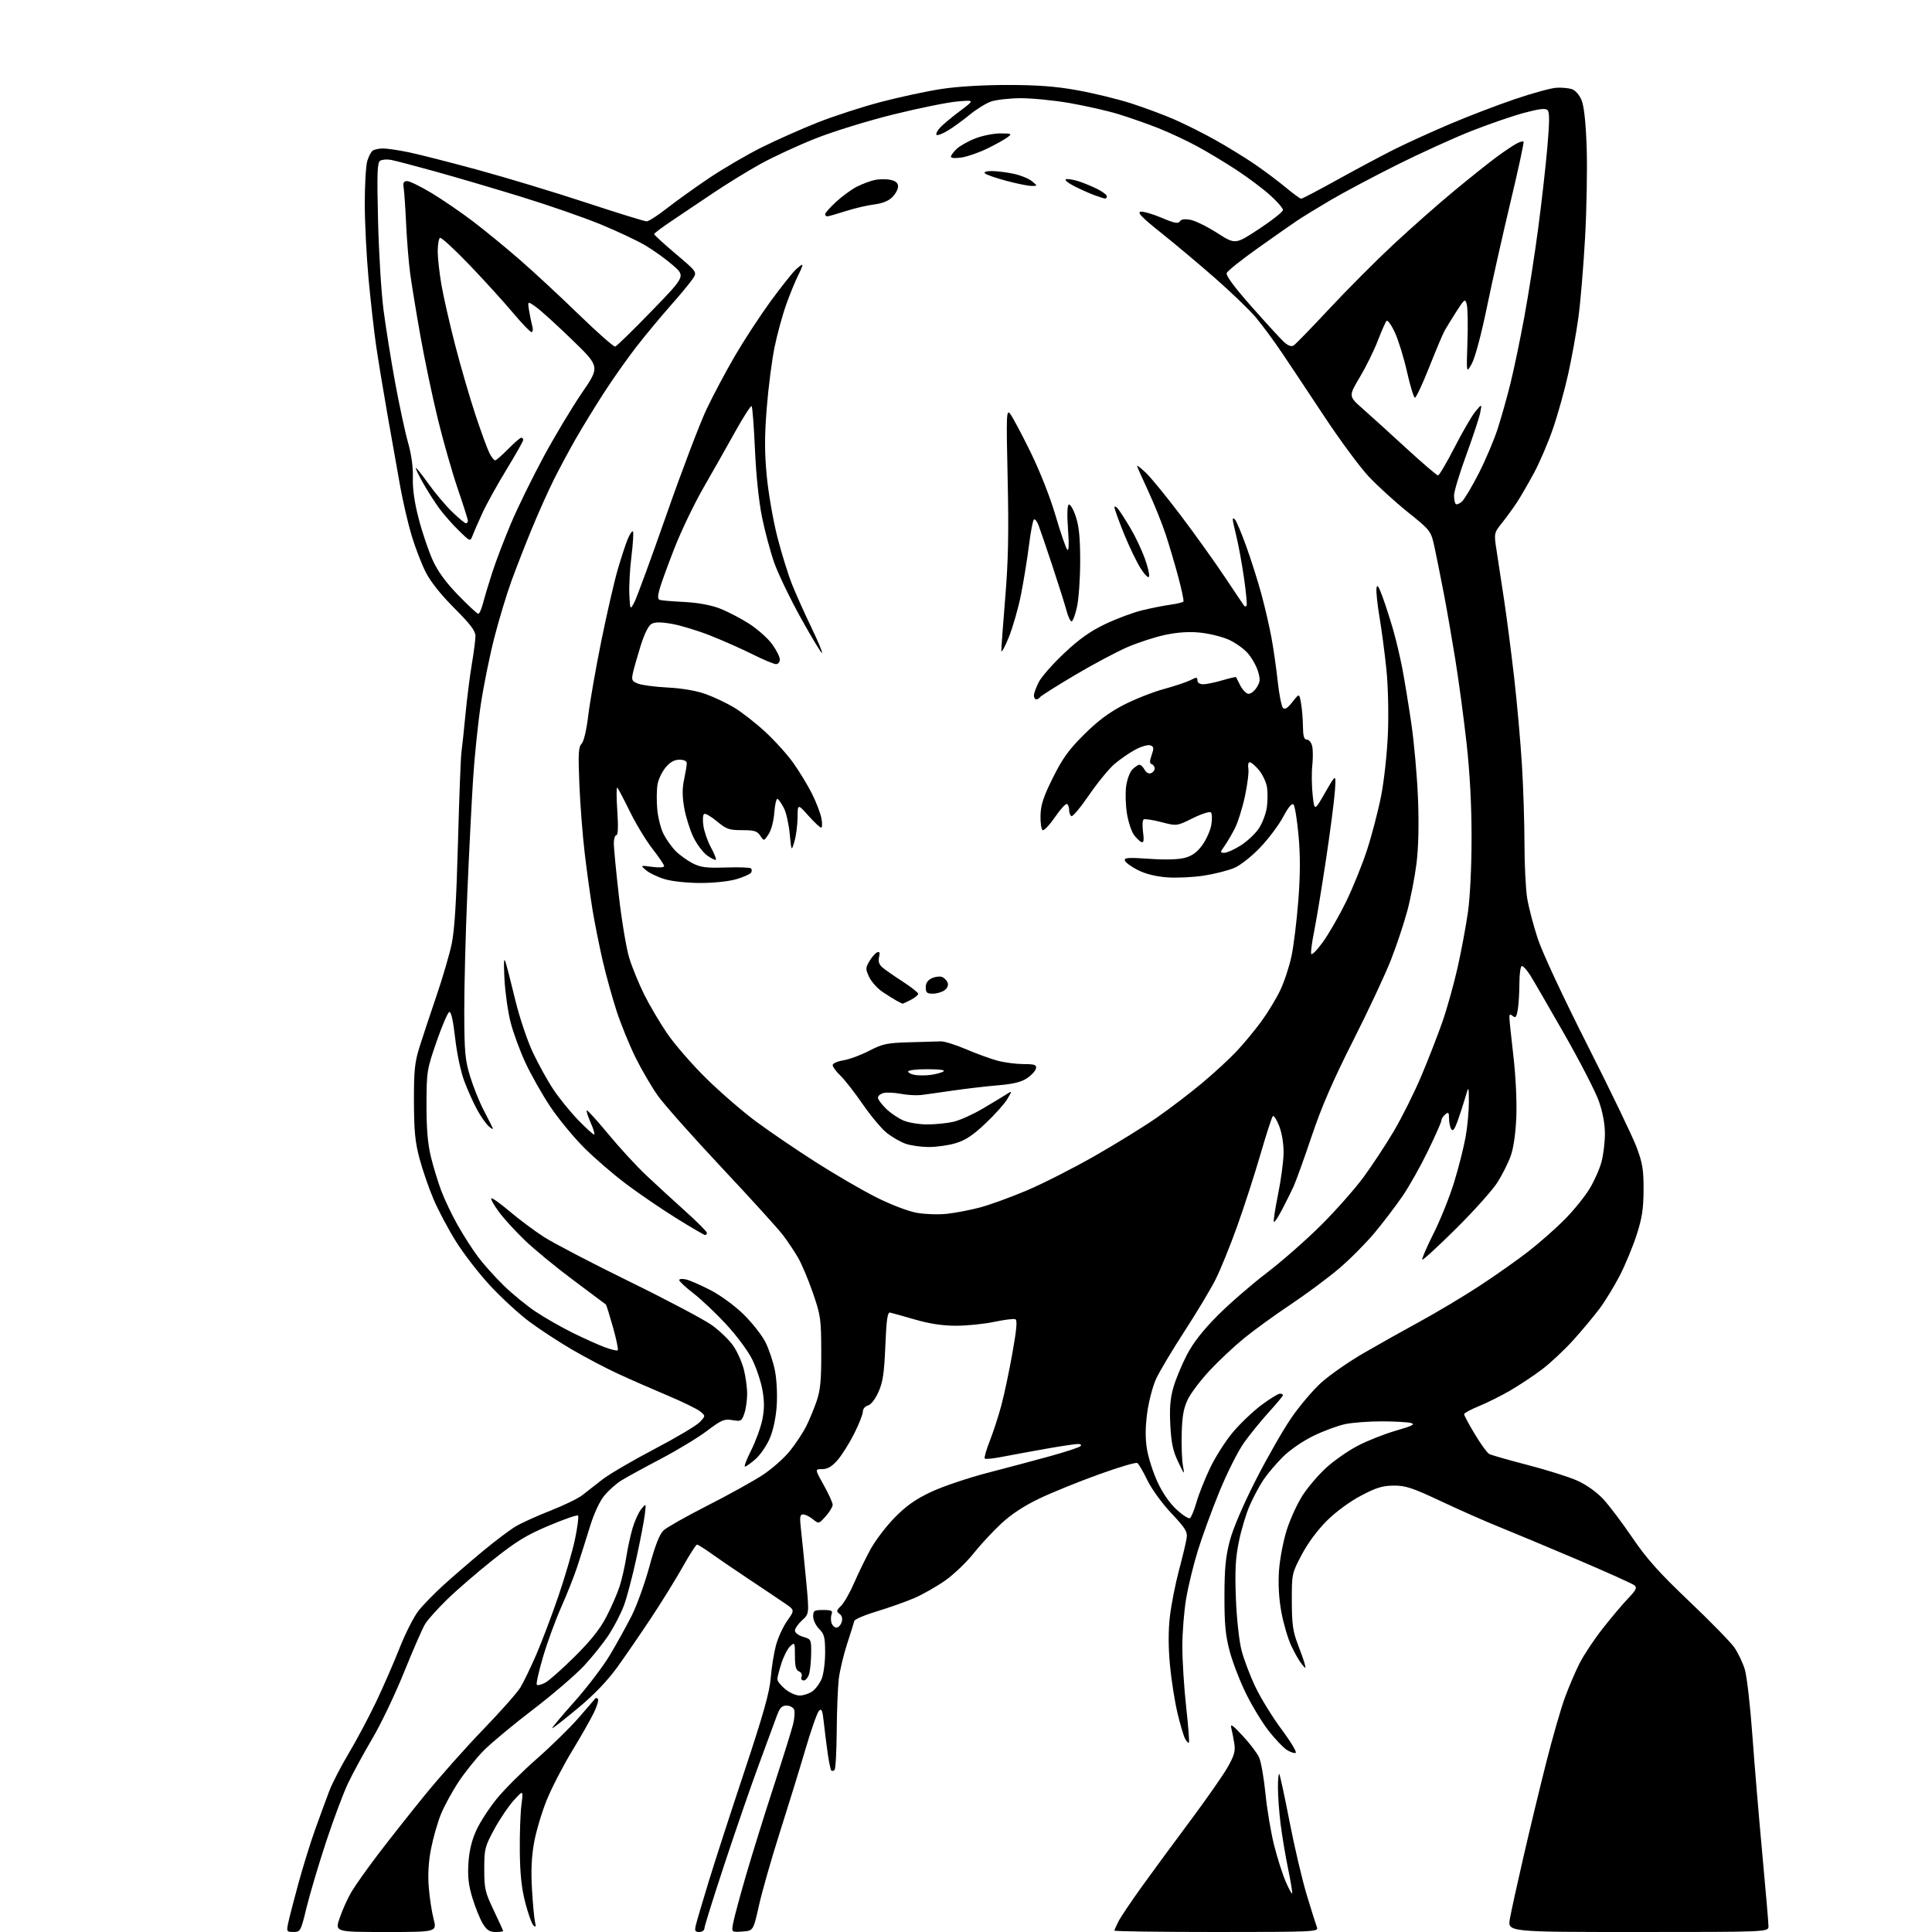 <?xml version="1.0" encoding="UTF-8" standalone="no"?>
<svg 
  version="1.1" 
  xmlns="http://www.w3.org/2000/svg" 
  xmlns:xlink="http://www.w3.org/1999/xlink" 
  xmlns:svg="http://www.w3.org/2000/svg"
  xmlns:rdf="http://www.w3.org/1999/02/22-rdf-syntax-ns#"
  xmlns:cc="http://creativecommons.org/ns#"
  xmlns:dc="http://purl.org/dc/elements/1.1/"
  viewBox="0 0 768 768"
  width="768"
  height="768"
>
<style>svg {background-color: white; }</style>"
<path stroke="none" fill="black" fill-rule="evenodd" d="M116.67,767.99C114.01,768.00 113.88,767.80 114.49,764.75C114.84,762.96 116.66,755.88 118.54,749.00C120.41,742.12 123.48,732.23 125.37,727.00C127.25,721.77 129.73,715.01 130.89,711.96C132.04,708.91 135.53,702.16 138.63,696.96C141.74,691.76 146.63,682.55 149.52,676.50C152.40,670.45 156.62,660.77 158.89,655.00C161.17,649.23 164.54,642.60 166.38,640.28C168.22,637.96 172.69,633.38 176.30,630.10C179.92,626.82 186.94,620.76 191.90,616.64C196.86,612.51 202.85,608.01 205.21,606.64C207.57,605.27 213.78,602.48 219.00,600.43C224.22,598.38 229.85,595.64 231.50,594.34C233.15,593.03 236.75,590.22 239.50,588.09C242.25,585.97 251.55,580.53 260.17,576.01C268.80,571.49 276.90,566.67 278.17,565.31C280.50,562.83 280.50,562.83 278.28,561.03C277.06,560.04 271.21,557.19 265.28,554.70C259.35,552.20 250.52,548.33 245.65,546.08C240.79,543.84 232.46,539.46 227.15,536.34C221.84,533.23 214.24,528.24 210.25,525.25C206.26,522.26 199.37,515.92 194.93,511.16C190.50,506.40 184.34,498.45 181.25,493.50C178.16,488.55 174.15,480.98 172.32,476.68C170.50,472.37 168.01,465.17 166.80,460.68C165.03,454.09 164.59,449.68 164.55,438.00C164.51,425.84 164.85,422.37 166.67,416.50C167.87,412.65 170.89,403.53 173.38,396.24C175.88,388.95 178.65,379.50 179.55,375.24C180.71,369.72 181.42,358.20 182.05,335.00C182.53,317.12 183.15,300.93 183.43,299.00C183.71,297.07 184.42,290.32 185.03,284.00C185.63,277.68 186.77,268.68 187.56,264.00C188.35,259.32 189.00,254.29 189.00,252.82C189.00,250.79 186.96,248.10 180.60,241.74C175.24,236.38 171.12,231.20 169.21,227.41C167.56,224.14 165.06,217.65 163.65,212.98C162.25,208.32 160.20,199.55 159.11,193.50C158.02,187.45 155.74,174.62 154.05,165.00C152.36,155.38 150.31,142.89 149.49,137.25C148.67,131.62 147.33,119.69 146.50,110.75C145.68,101.81 145.01,88.42 145.00,80.99C145.00,73.56 145.44,65.95 145.98,64.06C146.52,62.18 147.53,60.28 148.23,59.84C148.93,59.39 150.76,59.02 152.29,59.02C153.83,59.01 158.42,59.69 162.50,60.53C166.59,61.38 179.05,64.56 190.21,67.60C201.37,70.65 220.65,76.48 233.06,80.57C245.46,84.66 256.26,88.00 257.06,87.99C257.85,87.99 261.43,85.69 265.00,82.89C268.57,80.09 276.10,74.69 281.71,70.90C287.33,67.11 296.78,61.58 302.71,58.62C308.65,55.66 318.75,51.17 325.16,48.64C331.57,46.11 342.83,42.46 350.17,40.53C357.52,38.60 368.25,36.29 374.02,35.40C380.43,34.40 390.72,33.77 400.50,33.78C412.27,33.78 419.57,34.32 428.11,35.85C434.50,36.99 444.16,39.34 449.58,41.07C455.00,42.81 462.85,45.74 467.04,47.58C471.22,49.42 478.44,53.04 483.07,55.63C487.71,58.22 494.65,62.48 498.50,65.09C502.35,67.71 507.97,71.91 510.99,74.42C514.01,76.94 516.83,79.00 517.24,79.00C517.66,79.00 524.15,75.59 531.66,71.43C539.18,67.26 549.27,61.88 554.08,59.46C558.89,57.04 568.83,52.51 576.16,49.39C583.50,46.26 595.22,41.77 602.21,39.40C609.20,37.03 616.63,34.99 618.71,34.88C620.79,34.76 623.55,35.01 624.84,35.43C626.20,35.87 627.81,37.70 628.68,39.78C629.68,42.18 630.36,48.40 630.72,58.44C631.01,66.72 630.73,82.95 630.09,94.49C629.45,106.03 628.24,120.43 627.40,126.49C626.56,132.55 624.72,142.68 623.31,149.00C621.90,155.32 619.19,165.00 617.29,170.50C615.39,176.00 612.01,183.88 609.79,188.00C607.56,192.12 604.57,197.30 603.14,199.50C601.71,201.70 599.03,205.39 597.19,207.71C593.83,211.91 593.83,211.91 594.97,219.21C595.59,223.22 596.95,232.12 597.98,239.00C599.01,245.88 600.78,259.60 601.92,269.50C603.05,279.40 604.43,294.93 604.99,304.00C605.54,313.07 606.00,327.25 606.00,335.50C606.01,343.75 606.49,353.43 607.07,357.00C607.65,360.57 609.52,367.77 611.24,373.00C613.07,378.60 621.21,396.05 631.05,415.50C640.24,433.65 649.02,451.88 650.56,456.00C652.94,462.34 653.37,464.97 653.34,473.00C653.31,480.57 652.74,484.23 650.55,491.00C649.03,495.68 646.02,502.94 643.84,507.15C641.66,511.35 638.10,517.19 635.91,520.12C633.73,523.05 629.03,528.68 625.49,532.62C621.94,536.57 616.25,541.90 612.84,544.46C609.43,547.03 603.68,550.83 600.07,552.91C596.46,554.99 590.91,557.74 587.75,559.03C584.59,560.32 582.00,561.73 582.00,562.17C582.00,562.61 583.91,566.17 586.25,570.08C588.59,573.99 591.17,577.55 592.00,577.99C592.83,578.43 599.70,580.40 607.29,582.36C614.87,584.32 623.75,587.12 627.02,588.59C630.60,590.20 634.68,593.10 637.28,595.88C639.64,598.42 644.87,605.33 648.88,611.24C654.61,619.67 659.48,625.12 671.48,636.53C679.90,644.53 687.99,652.82 689.46,654.94C690.93,657.07 692.79,660.99 693.60,663.65C694.40,666.32 695.74,677.95 696.57,689.50C697.40,701.05 699.19,722.39 700.54,736.93C701.89,751.46 703.00,764.40 703.00,765.68C703.00,768.00 703.00,768.00 651.14,768.00C599.27,768.00 599.27,768.00 600.20,762.75C600.71,759.86 603.15,748.73 605.63,738.00C608.10,727.27 612.17,710.40 614.68,700.50C617.19,690.60 620.51,679.05 622.07,674.83C623.62,670.61 626.24,664.48 627.89,661.21C629.55,657.94 633.68,651.71 637.08,647.38C640.48,643.05 645.03,637.66 647.18,635.41C650.38,632.07 650.85,631.12 649.73,630.19C648.98,629.57 638.72,624.95 626.93,619.93C615.14,614.92 601.23,609.10 596.00,607.00C590.77,604.91 580.42,600.34 573.00,596.85C561.41,591.40 558.72,590.51 554.00,590.55C549.58,590.58 547.03,591.37 541.01,594.55C536.59,596.88 531.03,600.96 527.46,604.50C523.79,608.15 519.86,613.44 517.46,618.00C513.54,625.43 513.50,625.60 513.52,636.50C513.54,645.57 513.95,648.55 515.86,653.50C517.13,656.80 518.39,660.40 518.66,661.50C519.15,663.50 519.15,663.50 517.46,661.50C516.53,660.40 514.66,657.13 513.30,654.22C511.94,651.32 510.16,645.25 509.34,640.72C508.37,635.36 508.05,629.65 508.43,624.29C508.74,619.78 510.12,612.55 511.49,608.22C512.86,603.89 515.70,597.68 517.81,594.42C519.92,591.16 524.14,586.22 527.20,583.44C530.25,580.66 535.86,576.74 539.67,574.74C543.48,572.74 550.35,570.02 554.92,568.70C561.47,566.81 562.74,566.16 560.87,565.66C559.57,565.31 554.36,565.02 549.30,565.01C544.24,565.01 537.71,565.49 534.80,566.09C531.88,566.69 526.17,568.80 522.11,570.78C517.82,572.87 512.70,576.40 509.91,579.19C507.26,581.83 503.81,585.91 502.24,588.25C500.67,590.59 498.20,595.20 496.76,598.50C495.32,601.80 493.37,608.30 492.44,612.95C491.11,619.55 490.86,624.47 491.29,635.45C491.61,643.49 492.56,652.28 493.52,656.00C494.44,659.58 496.93,666.15 499.06,670.60C501.18,675.06 505.89,682.70 509.53,687.58C513.17,692.46 515.65,696.62 515.04,696.82C514.43,697.02 512.82,696.46 511.46,695.57C510.10,694.67 506.94,691.37 504.45,688.22C501.95,685.08 497.90,678.45 495.45,673.50C492.99,668.55 490.02,660.90 488.85,656.50C487.14,650.11 486.72,645.67 486.74,634.50C486.75,623.52 487.21,618.77 488.86,612.50C490.14,607.64 494.16,598.23 499.11,588.50C503.59,579.70 509.96,568.54 513.27,563.71C516.57,558.87 522.03,552.46 525.39,549.46C528.75,546.47 536.23,541.27 542.00,537.92C547.77,534.57 557.90,528.89 564.50,525.29C571.10,521.70 581.67,515.38 588.00,511.25C594.33,507.12 603.16,500.89 607.63,497.41C612.10,493.93 618.63,488.17 622.13,484.61C625.63,481.05 630.04,475.60 631.91,472.50C633.79,469.40 635.93,464.54 636.66,461.71C637.40,458.88 637.99,453.85 637.98,450.53C637.97,446.77 637.06,441.94 635.56,437.70C634.24,433.97 628.10,422.04 621.92,411.20C615.74,400.37 609.62,389.81 608.33,387.75C607.03,385.69 605.53,384.00 604.99,384.00C604.44,384.00 604.00,386.98 603.99,390.75C603.98,394.46 603.70,399.19 603.36,401.26C602.85,404.30 602.47,404.81 601.37,403.89C600.30,403.01 600.00,403.13 600.00,404.43C600.00,405.34 600.72,412.26 601.60,419.80C602.53,427.85 603.01,437.83 602.76,444.00C602.49,450.51 601.65,456.39 600.54,459.48C599.56,462.23 597.19,466.95 595.28,469.98C593.36,473.02 585.97,481.29 578.84,488.36C571.71,495.43 565.66,500.99 565.38,500.72C565.11,500.44 567.12,495.78 569.84,490.36C572.57,484.94 576.25,475.77 578.02,470.00C579.80,464.23 581.85,456.12 582.59,452.00C583.33,447.88 583.91,441.57 583.90,438.00C583.86,431.50 583.86,431.50 582.40,436.50C581.59,439.25 580.22,443.46 579.34,445.86C578.20,448.99 577.51,449.83 576.89,448.86C576.42,448.11 576.02,446.21 576.02,444.63C576.00,442.19 575.77,441.94 574.50,443.00C573.67,443.68 573.00,444.75 572.99,445.37C572.99,445.99 570.58,451.45 567.64,457.50C564.71,463.55 560.15,471.65 557.51,475.50C554.87,479.35 549.90,485.88 546.47,490.00C543.03,494.12 536.69,500.52 532.36,504.20C528.04,507.89 519.34,514.35 513.03,518.57C506.72,522.78 498.39,528.82 494.53,531.98C490.66,535.14 484.57,540.84 481.00,544.65C477.43,548.45 473.49,553.62 472.25,556.13C470.53,559.64 469.95,562.77 469.75,569.60C469.61,574.50 469.82,580.30 470.21,582.50C470.93,586.48 470.92,586.48 468.32,581.07C466.28,576.83 465.60,573.63 465.22,566.51C464.87,559.70 465.18,555.87 466.46,551.44C467.41,548.17 469.83,542.35 471.84,538.50C474.33,533.74 478.22,528.77 484.00,522.96C488.67,518.27 497.45,510.64 503.50,506.03C509.55,501.41 519.27,492.87 525.11,487.06C530.94,481.25 538.53,472.68 541.97,468.01C545.41,463.34 550.85,455.08 554.07,449.64C557.29,444.20 562.21,434.33 565.00,427.71C567.80,421.08 571.59,411.35 573.42,406.08C575.25,400.81 577.96,391.12 579.43,384.56C580.90,377.99 582.75,368.09 583.53,362.56C584.38,356.63 584.97,344.50 584.97,333.00C584.98,320.13 584.30,307.38 582.99,295.50C581.89,285.60 579.86,270.52 578.48,262.00C577.10,253.47 575.07,241.78 573.95,236.00C572.84,230.22 571.24,222.24 570.40,218.25C568.87,211.01 568.87,211.01 559.58,203.54C554.47,199.43 547.47,193.05 544.01,189.35C540.55,185.65 532.65,174.95 526.44,165.56C520.24,156.18 512.59,144.68 509.43,140.00C506.27,135.32 501.65,129.08 499.16,126.12C496.67,123.17 489.42,116.18 483.06,110.61C476.70,105.03 467.00,96.88 461.50,92.51C454.06,86.58 451.98,84.45 453.37,84.17C454.40,83.97 458.16,85.04 461.72,86.56C466.76,88.70 468.37,89.02 468.99,88.02C469.52,87.15 470.90,86.95 473.24,87.39C475.14,87.74 479.93,90.10 483.88,92.63C491.06,97.22 491.06,97.22 500.53,90.98C505.74,87.55 510.00,84.16 510.00,83.46C510.00,82.76 507.69,80.11 504.86,77.56C502.03,75.02 496.07,70.54 491.61,67.62C487.15,64.69 480.12,60.46 476.00,58.22C471.88,55.97 464.90,52.71 460.50,50.96C456.10,49.21 448.90,46.69 444.50,45.35C440.10,44.01 431.39,42.04 425.15,40.96C418.91,39.88 410.13,39.02 405.65,39.04C401.17,39.07 395.87,39.67 393.87,40.39C391.87,41.10 388.04,43.49 385.37,45.69C382.69,47.89 378.79,50.71 376.70,51.96C374.61,53.21 372.62,53.95 372.29,53.62C371.95,53.29 372.54,52.04 373.59,50.85C374.64,49.67 378.20,46.67 381.50,44.21C387.50,39.72 387.50,39.72 380.46,40.35C376.59,40.69 365.20,43.01 355.16,45.49C345.05,47.99 331.24,52.25 324.20,55.04C317.22,57.81 307.36,62.37 302.30,65.17C297.24,67.97 288.68,73.24 283.27,76.88C277.85,80.52 270.42,85.53 266.73,88.00C263.05,90.47 260.03,92.75 260.02,93.06C260.01,93.37 263.86,96.89 268.57,100.88C277.14,108.14 277.14,108.14 275.39,110.82C274.42,112.29 270.45,117.10 266.55,121.50C262.65,125.90 256.49,133.32 252.86,138.00C249.23,142.68 243.37,151.00 239.84,156.50C236.30,162.00 231.35,170.10 228.83,174.50C226.31,178.90 222.45,186.10 220.24,190.50C218.04,194.90 214.10,203.68 211.49,210.00C208.88,216.32 205.19,225.78 203.29,231.00C201.39,236.22 198.33,246.35 196.50,253.50C194.66,260.65 192.25,272.57 191.13,280.00C190.01,287.43 188.63,300.70 188.07,309.50C187.50,318.30 186.46,338.77 185.77,355.00C185.07,371.23 184.52,392.60 184.55,402.50C184.60,418.33 184.88,421.40 186.90,427.96C188.16,432.07 190.60,438.15 192.34,441.46C194.07,444.78 195.67,447.95 195.89,448.50C196.11,449.05 195.39,448.70 194.29,447.73C193.19,446.75 191.10,443.76 189.64,441.08C188.18,438.40 185.89,433.30 184.55,429.74C183.16,426.03 181.61,418.71 180.92,412.60C180.14,405.71 179.32,402.05 178.61,402.27C178.00,402.46 175.72,407.76 173.54,414.06C169.70,425.15 169.58,425.91 169.54,439.00C169.52,448.60 170.02,454.60 171.27,459.77C172.24,463.77 174.11,469.90 175.42,473.38C176.73,476.86 179.68,483.04 181.98,487.11C184.28,491.17 187.93,496.86 190.10,499.73C192.27,502.61 196.84,507.71 200.27,511.05C203.70,514.40 209.43,519.08 213.00,521.45C216.57,523.83 223.10,527.56 227.50,529.74C231.90,531.92 237.65,534.51 240.27,535.50C242.90,536.48 245.28,537.05 245.57,536.76C245.86,536.47 245.00,532.33 243.66,527.56C242.31,522.78 241.05,518.74 240.86,518.57C240.66,518.39 234.88,514.07 228.00,508.95C221.12,503.83 212.42,496.69 208.66,493.07C204.89,489.46 200.22,484.34 198.29,481.70C196.35,479.06 195.01,476.66 195.30,476.36C195.60,476.06 198.88,478.39 202.58,481.53C206.28,484.67 212.40,489.24 216.18,491.69C219.96,494.13 235.30,502.13 250.27,509.46C265.25,516.80 280.00,524.61 283.06,526.82C286.11,529.03 289.89,532.68 291.46,534.94C293.02,537.20 294.91,541.39 295.65,544.24C296.39,547.10 297.00,551.52 297.00,554.07C297.00,556.62 296.50,560.15 295.88,561.92C294.83,564.93 294.53,565.10 291.13,564.52C287.89,563.98 286.80,564.44 281.00,568.82C277.43,571.52 269.10,576.56 262.50,580.02C255.90,583.48 248.87,587.33 246.88,588.58C244.89,589.84 241.88,592.53 240.20,594.57C238.35,596.81 236.10,601.68 234.50,606.89C233.04,611.63 230.82,618.65 229.56,622.50C228.31,626.35 225.41,633.68 223.13,638.78C220.85,643.89 217.59,652.80 215.88,658.59C214.17,664.38 213.05,669.39 213.39,669.72C213.73,670.06 215.22,669.70 216.70,668.92C218.19,668.14 223.48,663.45 228.47,658.50C234.95,652.06 238.56,647.51 241.14,642.50C243.13,638.65 245.47,633.25 246.34,630.50C247.22,627.75 248.39,622.58 248.95,619.00C249.50,615.42 250.65,610.18 251.49,607.35C252.33,604.52 253.88,601.14 254.94,599.85C256.86,597.50 256.86,597.50 256.33,602.00C256.04,604.48 254.52,612.39 252.94,619.60C251.37,626.80 249.15,635.19 248.01,638.24C246.87,641.30 244.22,646.45 242.11,649.70C240.01,652.95 235.50,658.60 232.09,662.25C228.67,665.90 219.51,673.75 211.73,679.69C203.95,685.64 195.20,692.91 192.30,695.85C189.40,698.79 184.91,704.37 182.33,708.25C179.76,712.13 176.58,717.95 175.27,721.19C173.96,724.43 172.20,730.55 171.37,734.79C170.36,739.87 170.04,745.08 170.43,750.06C170.75,754.22 171.62,759.96 172.36,762.81C173.71,768.00 173.71,768.00 153.41,768.00C133.11,768.00 133.11,768.00 135.06,762.33C136.13,759.21 138.20,754.63 139.65,752.15C141.11,749.66 145.87,742.93 150.24,737.19C154.60,731.45 162.97,720.85 168.84,713.64C174.70,706.43 185.15,694.67 192.06,687.51C198.97,680.36 205.64,672.82 206.88,670.78C208.12,668.73 210.94,662.88 213.16,657.78C215.37,652.67 219.34,642.19 221.98,634.48C224.62,626.77 227.60,616.54 228.59,611.76C229.58,606.98 230.12,602.79 229.78,602.45C229.44,602.11 224.23,603.91 218.20,606.46C209.22,610.25 205.17,612.73 195.86,620.14C189.61,625.12 181.44,632.18 177.70,635.84C173.95,639.50 170.05,643.85 169.03,645.50C168.00,647.15 164.26,655.70 160.71,664.50C157.17,673.30 151.48,685.23 148.07,691.00C144.67,696.77 140.32,704.75 138.42,708.72C136.52,712.69 132.56,723.27 129.61,732.22C126.66,741.17 123.18,752.88 121.87,758.24C119.57,767.70 119.42,767.98 116.67,767.99zM196.99,768.00C194.66,768.00 193.51,767.25 191.96,764.75C190.86,762.96 189.01,758.42 187.85,754.66C186.25,749.44 185.86,746.10 186.21,740.60C186.53,735.67 187.52,731.54 189.36,727.53C190.83,724.31 194.53,718.63 197.57,714.91C200.62,711.19 207.73,704.10 213.38,699.15C219.03,694.20 226.53,686.86 230.04,682.83C233.55,678.80 236.55,675.31 236.71,675.08C236.87,674.85 237.31,674.98 237.69,675.36C238.07,675.73 237.35,678.17 236.10,680.77C234.84,683.37 230.93,690.26 227.40,696.07C223.86,701.88 219.36,710.60 217.38,715.44C215.41,720.28 213.13,727.90 212.32,732.37C211.29,738.07 211.03,743.64 211.47,751.00C211.81,756.77 212.35,762.62 212.67,764.00C213.12,765.91 212.98,766.24 212.06,765.38C211.40,764.77 209.94,760.72 208.82,756.38C207.34,750.71 206.73,745.00 206.63,736.00C206.56,729.12 206.85,720.80 207.27,717.50C208.05,711.50 208.05,711.50 204.27,715.62C202.20,717.89 198.70,723.07 196.50,727.12C192.73,734.08 192.50,734.98 192.50,743.00C192.50,750.76 192.83,752.18 196.25,759.35C198.31,763.67 200.00,767.39 200.00,767.60C200.00,767.82 198.64,768.00 196.99,768.00zM277.98,768.00C276.29,768.00 276.07,767.56 276.61,765.25C276.97,763.74 279.26,755.98 281.70,748.00C284.14,740.02 290.56,720.23 295.96,704.00C303.46,681.44 305.91,672.74 306.38,667.00C306.71,662.88 307.65,657.03 308.46,654.02C309.28,651.00 311.28,646.63 312.93,644.30C315.91,640.07 315.91,640.07 312.21,637.50C310.17,636.09 303.77,631.80 298.00,627.96C292.23,624.12 285.31,619.41 282.64,617.49C279.97,615.57 277.46,614.00 277.07,614.00C276.68,614.00 274.15,617.94 271.45,622.75C268.75,627.56 263.12,636.67 258.93,643.00C254.74,649.33 248.66,658.19 245.41,662.69C241.50,668.11 236.23,673.61 229.83,678.94C224.51,683.37 219.88,687.00 219.53,687.00C219.18,687.00 223.08,682.32 228.20,676.60C233.31,670.88 239.74,662.45 242.48,657.85C245.22,653.26 249.12,646.21 251.15,642.18C253.17,638.16 256.33,629.38 258.16,622.68C260.47,614.21 262.18,609.85 263.78,608.35C265.05,607.16 272.93,602.71 281.29,598.46C289.66,594.20 299.51,588.74 303.20,586.32C306.88,583.90 311.77,579.57 314.05,576.71C316.34,573.84 319.22,569.48 320.47,567.00C321.71,564.52 323.57,560.02 324.61,557.00C326.12,552.61 326.49,548.68 326.46,537.50C326.43,524.34 326.23,522.93 323.16,514.00C321.36,508.77 318.71,502.48 317.27,500.00C315.84,497.52 313.13,493.48 311.26,491.00C309.39,488.52 298.47,476.49 286.99,464.26C275.51,452.03 264.08,439.17 261.58,435.67C259.09,432.17 255.07,425.30 252.65,420.41C250.23,415.51 246.85,407.23 245.14,402.00C243.43,396.77 240.94,387.77 239.60,382.00C238.27,376.23 236.46,367.23 235.59,362.00C234.73,356.77 233.32,346.65 232.47,339.50C231.61,332.35 230.64,319.90 230.31,311.83C229.81,299.65 229.95,296.90 231.18,295.68C232.07,294.79 233.13,290.29 233.85,284.35C234.51,278.93 236.83,265.68 239.01,254.89C241.20,244.11 244.12,231.37 245.51,226.57C246.90,221.78 248.71,216.25 249.53,214.28C250.35,212.31 251.28,210.95 251.60,211.26C251.91,211.58 251.64,216.03 251.01,221.17C250.37,226.30 250.00,233.20 250.18,236.50C250.50,242.50 250.50,242.50 252.13,239.50C253.03,237.85 258.79,222.14 264.93,204.60C271.07,187.05 278.26,168.15 280.90,162.60C283.54,157.04 288.64,147.47 292.23,141.32C295.82,135.18 302.15,125.50 306.29,119.82C310.43,114.15 314.99,108.41 316.41,107.08C317.84,105.74 319.00,104.97 319.00,105.37C319.00,105.76 318.16,107.75 317.12,109.79C316.09,111.83 314.03,116.88 312.55,121.00C311.07,125.12 308.98,132.77 307.90,137.99C306.83,143.20 305.43,154.11 304.79,162.22C303.90,173.47 303.90,179.89 304.80,189.24C305.44,195.98 307.32,206.81 308.97,213.29C310.62,219.78 313.27,228.33 314.85,232.29C316.44,236.26 319.87,243.91 322.48,249.31C325.09,254.70 327.02,259.32 326.77,259.56C326.52,259.81 322.79,253.66 318.47,245.88C314.15,238.11 309.36,228.18 307.82,223.83C306.28,219.47 304.08,211.32 302.94,205.71C301.67,199.52 300.56,188.91 300.11,178.77C299.70,169.56 299.10,161.77 298.79,161.45C298.47,161.14 295.51,165.74 292.20,171.69C288.89,177.64 283.22,187.65 279.60,193.94C275.98,200.23 270.80,211.03 268.09,217.94C265.39,224.85 262.72,232.21 262.15,234.31C261.39,237.13 261.44,238.21 262.32,238.49C262.97,238.69 267.32,239.06 272.00,239.29C277.42,239.57 282.55,240.51 286.15,241.89C289.25,243.09 294.52,245.83 297.85,247.98C301.19,250.14 305.29,253.79 306.96,256.10C308.63,258.41 310.00,261.13 310.00,262.15C310.00,263.17 309.32,264.00 308.48,264.00C307.64,264.00 303.48,262.26 299.23,260.13C294.98,258.01 287.45,254.66 282.50,252.70C277.55,250.74 270.69,248.64 267.26,248.03C262.86,247.24 260.44,247.23 259.05,247.97C257.79,248.65 256.21,251.80 254.65,256.76C253.32,261.02 251.93,265.90 251.57,267.61C250.98,270.36 251.22,270.84 253.70,271.78C255.24,272.37 260.55,273.06 265.50,273.31C271.05,273.59 276.77,274.57 280.43,275.87C283.69,277.03 288.81,279.44 291.80,281.24C294.79,283.03 300.35,287.37 304.17,290.89C307.98,294.40 313.05,300.03 315.43,303.39C317.81,306.75 321.13,312.23 322.80,315.56C324.47,318.90 326.15,323.28 326.53,325.31C326.91,327.34 326.86,329.00 326.42,329.00C325.97,329.00 323.69,326.86 321.35,324.25C317.09,319.50 317.09,319.50 317.04,325.00C317.01,328.02 316.45,332.30 315.80,334.50C314.61,338.50 314.61,338.50 313.92,331.43C313.54,327.54 312.51,322.95 311.62,321.24C310.74,319.53 309.61,317.88 309.13,317.58C308.64,317.28 308.05,319.67 307.81,322.89C307.57,326.27 306.61,329.95 305.54,331.58C303.68,334.41 303.68,334.41 302.22,332.21C300.99,330.35 299.83,330.00 294.97,330.00C289.83,330.00 288.73,329.61 285.00,326.50C282.70,324.57 280.40,323.25 279.90,323.56C279.40,323.87 279.27,326.01 279.62,328.31C279.96,330.61 281.31,334.48 282.63,336.90C283.95,339.32 284.82,341.51 284.57,341.76C284.32,342.01 282.77,341.26 281.12,340.08C279.47,338.91 276.99,335.60 275.61,332.73C274.23,329.85 272.60,324.64 271.99,321.15C271.19,316.61 271.18,313.40 271.94,309.85C272.52,307.13 273.00,304.25 273.00,303.45C273.00,302.52 271.97,302.00 270.09,302.00C268.08,302.00 266.39,302.93 264.63,305.03C263.23,306.70 261.78,309.66 261.41,311.63C261.04,313.59 260.96,317.97 261.24,321.38C261.51,324.78 262.65,329.35 263.77,331.54C264.88,333.73 267.08,336.80 268.64,338.36C270.20,339.92 273.22,342.09 275.35,343.18C278.56,344.81 280.81,345.10 288.54,344.84C293.66,344.67 298.16,344.83 298.53,345.20C298.90,345.56 298.91,346.34 298.56,346.91C298.20,347.48 295.60,348.63 292.78,349.47C289.81,350.36 283.78,351.00 278.50,351.00C273.26,351.00 267.19,350.36 264.28,349.49C261.49,348.66 258.14,347.07 256.85,345.96C254.50,343.95 254.50,343.95 259.25,344.59C262.00,344.96 264.00,344.83 264.00,344.29C264.00,343.77 261.92,340.68 259.37,337.42C256.82,334.17 252.78,327.49 250.38,322.59C247.98,317.69 245.73,313.42 245.37,313.09C245.02,312.77 245.02,316.89 245.38,322.25C245.81,328.64 245.69,332.00 245.02,332.00C244.46,332.00 244.00,333.46 244.00,335.25C244.00,337.04 244.91,346.47 246.02,356.22C247.13,365.96 248.98,376.99 250.11,380.72C251.25,384.45 253.92,390.99 256.04,395.26C258.16,399.53 262.27,406.50 265.17,410.76C268.07,415.02 274.99,423.00 280.55,428.50C286.12,434.00 295.13,441.81 300.58,445.85C306.04,449.89 316.80,457.21 324.50,462.11C332.20,467.02 343.00,473.29 348.50,476.04C354.16,478.88 361.07,481.51 364.41,482.11C367.66,482.69 373.06,482.87 376.41,482.51C379.76,482.15 385.69,481.01 389.59,479.98C393.48,478.94 401.85,475.90 408.17,473.22C414.49,470.55 426.60,464.40 435.08,459.56C443.56,454.73 454.72,447.84 459.88,444.25C465.04,440.66 473.14,434.48 477.88,430.51C482.62,426.55 488.78,420.87 491.57,417.90C494.36,414.93 498.75,409.64 501.32,406.13C503.90,402.63 507.32,397.01 508.92,393.63C510.53,390.26 512.54,384.12 513.41,380.00C514.27,375.88 515.48,365.98 516.10,358.00C516.89,347.73 516.92,340.18 516.19,332.13C515.62,325.87 514.72,320.32 514.19,319.79C513.56,319.16 512.10,320.90 510.08,324.71C508.35,327.95 504.26,333.41 500.99,336.84C497.72,340.29 493.13,343.93 490.77,344.96C488.42,345.98 483.02,347.37 478.76,348.04C474.51,348.72 467.90,349.05 464.08,348.77C459.57,348.45 455.46,347.44 452.36,345.89C449.74,344.57 447.40,342.87 447.16,342.10C446.80,340.93 448.41,340.81 456.84,341.39C463.24,341.83 468.45,341.69 471.01,341.00C473.91,340.22 475.87,338.78 477.95,335.92C479.54,333.72 481.15,330.10 481.52,327.87C481.90,325.63 481.82,323.42 481.35,322.95C480.88,322.48 477.66,323.50 474.14,325.25C467.78,328.40 467.78,328.40 461.64,326.80C458.26,325.92 455.11,325.44 454.63,325.73C454.15,326.02 454.04,328.27 454.37,330.71C454.81,333.91 454.65,335.05 453.80,334.77C453.15,334.55 451.80,333.27 450.80,331.93C449.80,330.59 448.53,326.79 447.99,323.49C447.45,320.20 447.30,315.30 447.65,312.60C448.01,309.90 449.13,306.87 450.15,305.85C451.17,304.83 452.43,304.00 452.96,304.00C453.50,304.00 454.40,304.88 454.98,305.96C455.60,307.12 456.64,307.69 457.52,307.36C458.33,307.04 459.00,306.20 459.00,305.48C459.00,304.76 458.48,303.99 457.83,303.78C456.96,303.49 456.95,302.59 457.80,300.15C458.75,297.41 458.68,296.81 457.31,296.29C456.42,295.95 453.76,296.69 451.39,297.95C449.03,299.20 445.27,301.79 443.05,303.69C440.83,305.59 436.26,311.16 432.90,316.07C429.54,320.97 426.39,324.74 425.89,324.43C425.40,324.13 425.00,323.04 425.00,322.00C425.00,320.96 424.62,319.88 424.16,319.60C423.70,319.31 421.55,321.65 419.39,324.79C417.23,327.93 415.02,330.27 414.48,330.00C413.94,329.73 413.55,327.10 413.62,324.16C413.72,319.95 414.75,316.79 418.52,309.20C422.34,301.51 424.81,298.07 430.90,292.01C436.29,286.64 440.84,283.23 446.56,280.27C450.99,277.98 458.19,275.12 462.56,273.93C466.93,272.74 471.74,271.13 473.25,270.36C475.66,269.12 476.00,269.14 476.00,270.47C476.00,271.40 476.91,272.00 478.32,272.00C479.59,272.00 483.01,271.29 485.92,270.43C488.82,269.57 491.27,269.01 491.35,269.18C491.43,269.36 492.19,270.85 493.03,272.49C493.88,274.14 495.28,275.62 496.14,275.79C497.00,275.95 498.50,274.88 499.47,273.40C500.97,271.11 501.06,270.15 500.07,266.84C499.43,264.71 497.58,261.46 495.96,259.61C494.34,257.76 490.84,255.32 488.18,254.17C485.52,253.03 480.45,251.80 476.92,251.46C472.66,251.03 468.04,251.34 463.18,252.37C459.16,253.22 452.38,255.43 448.11,257.27C443.85,259.12 434.42,264.14 427.16,268.44C419.90,272.75 413.71,276.66 413.42,277.13C413.12,277.61 412.46,278.00 411.94,278.00C411.42,278.00 411.00,277.31 411.00,276.46C411.00,275.61 411.87,273.21 412.94,271.12C414.00,269.03 418.55,263.87 423.05,259.64C429.02,254.02 433.41,250.91 439.36,248.07C443.84,245.94 450.43,243.48 454.01,242.61C457.59,241.74 462.66,240.73 465.29,240.37C467.91,240.01 470.23,239.44 470.44,239.10C470.65,238.76 469.74,234.44 468.42,229.49C467.11,224.55 464.84,216.90 463.40,212.50C461.95,208.10 458.79,200.27 456.38,195.10C453.97,189.94 452.00,185.46 452.00,185.16C452.00,184.86 453.63,186.16 455.62,188.05C457.60,189.95 463.83,197.57 469.44,205.00C475.05,212.43 482.94,223.45 486.97,229.50C491.00,235.55 494.45,240.69 494.65,240.92C494.84,241.15 495.23,241.10 495.52,240.81C495.80,240.53 495.36,235.62 494.53,229.90C493.71,224.18 492.36,216.80 491.55,213.50C490.74,210.20 490.06,207.07 490.04,206.55C490.01,205.95 490.35,205.95 490.95,206.55C491.48,207.08 493.47,211.83 495.38,217.11C497.29,222.38 500.00,230.93 501.41,236.10C502.81,241.27 504.62,249.10 505.43,253.50C506.24,257.90 507.36,265.74 507.92,270.92C508.48,276.10 509.42,280.82 510.01,281.41C510.77,282.17 511.86,281.48 513.78,279.03C516.48,275.57 516.48,275.57 517.18,279.54C517.57,281.72 517.91,285.86 517.94,288.75C517.99,292.69 518.37,294.00 519.48,294.00C520.30,294.00 521.25,295.13 521.59,296.52C521.94,297.90 521.97,301.39 521.66,304.27C521.34,307.15 521.41,312.43 521.80,316.00C522.50,322.50 522.50,322.50 526.81,315.00C531.12,307.50 531.12,307.50 530.64,314.50C530.37,318.35 528.76,330.71 527.06,341.97C525.36,353.23 523.26,365.94 522.40,370.21C521.53,374.48 521.00,378.51 521.22,379.17C521.44,379.83 523.55,377.70 525.90,374.44C528.25,371.17 532.37,364.00 535.06,358.50C537.75,353.00 541.51,343.72 543.41,337.88C545.32,332.04 547.84,322.36 549.02,316.38C550.22,310.25 551.40,299.36 551.72,291.44C552.04,283.32 551.78,272.54 551.10,265.94C550.45,259.65 549.23,250.38 548.38,245.34C547.53,240.31 546.99,235.13 547.17,233.84C547.42,232.08 548.04,232.98 549.67,237.50C550.87,240.80 552.75,246.65 553.85,250.50C554.95,254.35 556.55,261.10 557.40,265.50C558.25,269.90 559.88,279.80 561.01,287.50C562.14,295.20 563.34,308.73 563.68,317.56C564.08,327.93 563.86,337.07 563.07,343.32C562.40,348.64 560.76,357.09 559.42,362.08C558.09,367.08 555.16,375.86 552.91,381.60C550.67,387.34 543.89,401.82 537.84,413.77C529.87,429.53 525.35,439.95 521.40,451.69C518.41,460.59 515.16,469.59 514.19,471.69C513.22,473.78 511.17,477.91 509.64,480.85C508.11,483.79 506.65,485.98 506.39,485.72C506.13,485.46 506.87,480.58 508.03,474.87C509.20,469.17 510.19,461.79 510.24,458.48C510.30,454.85 509.62,450.56 508.52,447.68C507.51,445.06 506.36,443.27 505.96,443.70C505.55,444.14 503.33,451.02 501.01,459.00C498.69,466.98 494.54,479.80 491.78,487.50C489.02,495.20 485.19,504.65 483.26,508.50C481.33,512.35 475.74,521.68 470.83,529.24C465.92,536.79 460.83,545.34 459.51,548.24C458.20,551.13 456.63,557.17 456.03,561.66C455.27,567.27 455.24,571.76 455.92,575.99C456.47,579.38 458.35,585.28 460.11,589.09C462.11,593.43 464.95,597.54 467.68,600.06C470.08,602.27 472.48,603.82 473.01,603.49C473.54,603.17 474.71,600.33 475.61,597.20C476.50,594.06 478.95,587.90 481.05,583.50C483.15,579.10 487.26,572.68 490.18,569.22C493.11,565.77 498.20,560.94 501.50,558.48C504.80,556.03 508.06,554.02 508.75,554.01C509.44,554.00 510.00,554.27 510.00,554.59C510.00,554.92 507.48,557.96 504.40,561.34C501.32,564.73 496.87,570.20 494.51,573.50C492.15,576.80 487.74,585.58 484.71,593.00C481.68,600.42 477.82,611.00 476.13,616.50C474.43,622.00 472.36,630.50 471.53,635.38C470.69,640.27 470.00,648.89 470.00,654.54C470.00,660.19 470.69,670.99 471.52,678.55C472.36,686.10 472.85,692.49 472.60,692.73C472.36,692.97 471.67,692.26 471.08,691.14C470.48,690.02 469.11,685.37 468.03,680.81C466.95,676.24 465.62,667.70 465.07,661.84C464.42,654.93 464.40,648.23 465.03,642.75C465.55,638.11 467.17,629.85 468.61,624.41C470.06,618.96 471.45,613.15 471.70,611.49C472.10,608.88 471.28,607.55 465.59,601.49C461.85,597.51 457.74,591.84 456.05,588.33C454.42,584.94 452.64,581.89 452.09,581.56C451.54,581.22 444.66,583.26 436.80,586.10C428.93,588.93 418.37,593.21 413.33,595.61C407.24,598.50 402.12,601.84 398.08,605.58C394.74,608.68 389.70,614.10 386.90,617.63C384.09,621.16 379.02,625.98 375.64,628.35C372.26,630.71 366.80,633.81 363.50,635.24C360.20,636.67 353.53,639.03 348.69,640.50C343.84,641.96 339.76,643.69 339.61,644.33C339.46,644.97 338.17,649.10 336.73,653.50C335.30,657.90 333.81,664.17 333.42,667.44C333.04,670.71 332.67,680.01 332.61,688.11C332.55,696.21 332.16,703.17 331.75,703.58C331.34,704.00 330.75,704.09 330.45,703.79C330.15,703.48 329.50,700.37 329.01,696.87C328.51,693.37 327.82,687.86 327.47,684.62C326.94,679.76 326.60,678.98 325.53,680.12C324.82,680.88 322.39,687.80 320.13,695.50C317.87,703.20 313.29,718.05 309.96,728.50C306.63,738.95 302.91,752.00 301.69,757.50C299.46,767.50 299.46,767.50 295.11,767.81C290.75,768.13 290.75,768.13 291.47,764.31C291.86,762.22 294.14,753.75 296.54,745.50C298.94,737.25 303.91,721.27 307.59,710.00C311.26,698.73 314.73,687.63 315.28,685.35C315.84,683.07 316.01,680.48 315.68,679.60C315.34,678.72 313.98,678.00 312.67,678.00C310.76,678.00 309.96,678.86 308.73,682.25C307.88,684.59 304.69,693.25 301.64,701.50C298.59,709.75 292.47,727.46 288.05,740.84C283.62,754.23 280.00,765.82 280.00,766.59C280.00,767.37 279.09,768.00 277.98,768.00zM483.61,768.00C461.27,768.00 443.00,767.75 443.00,767.45C443.00,767.15 443.74,765.47 444.64,763.73C445.54,761.98 449.69,755.82 453.85,750.03C458.01,744.24 466.63,732.51 473.01,723.97C479.38,715.43 486.10,705.83 487.92,702.64C490.60,697.96 491.13,696.13 490.67,693.17C490.36,691.15 489.82,688.38 489.47,687.00C488.97,685.00 489.87,685.60 493.98,690.00C496.80,693.02 499.75,696.90 500.52,698.62C501.29,700.34 502.43,706.86 503.06,713.12C503.68,719.38 505.23,728.59 506.50,733.58C507.76,738.58 509.81,745.00 511.04,747.86C512.27,750.72 513.44,752.90 513.64,752.70C513.84,752.50 513.12,748.09 512.05,742.92C510.98,737.74 509.63,729.69 509.05,725.03C508.47,720.37 508.00,713.88 508.00,710.61C508.00,707.34 508.24,704.90 508.52,705.19C508.81,705.48 510.64,713.93 512.58,723.97C514.52,734.01 517.63,747.24 519.48,753.36C521.34,759.49 523.17,765.29 523.54,766.25C524.17,767.90 521.87,768.00 483.61,768.00zM317.85,674.00C319.34,674.00 321.60,673.27 322.88,672.37C324.16,671.47 325.84,669.24 326.61,667.40C327.37,665.57 328.00,660.88 328.00,656.99C328.00,650.87 327.68,649.59 325.62,647.53C324.32,646.23 323.25,644.00 323.25,642.58C323.25,640.24 323.62,640.00 327.23,640.00C330.51,640.00 331.10,640.29 330.58,641.64C330.24,642.54 330.22,644.12 330.54,645.14C330.87,646.16 331.75,647.00 332.50,647.00C333.25,647.00 334.18,646.02 334.56,644.83C335.01,643.39 334.73,642.27 333.72,641.54C332.38,640.56 332.46,640.16 334.35,638.33C335.53,637.18 337.83,633.15 339.47,629.37C341.10,625.59 344.02,619.58 345.97,616.00C347.91,612.42 352.29,606.67 355.70,603.21C360.34,598.50 363.99,595.94 370.22,593.02C374.80,590.87 384.83,587.49 392.52,585.49C400.21,583.50 411.45,580.50 417.50,578.83C423.55,577.16 428.93,575.39 429.45,574.90C430.03,574.35 429.64,574.00 428.45,574.01C427.38,574.01 421.55,574.89 415.50,575.96C409.45,577.04 401.69,578.46 398.26,579.13C394.83,579.80 391.77,580.10 391.46,579.80C391.16,579.49 392.04,576.38 393.42,572.87C394.81,569.37 396.87,563.04 398.01,558.80C399.16,554.57 401.14,545.20 402.43,537.98C404.16,528.26 404.46,524.73 403.59,524.40C402.94,524.15 399.14,524.63 395.14,525.47C391.14,526.31 384.35,527.00 380.05,527.00C374.70,527.00 369.53,526.22 363.71,524.53C359.03,523.18 354.59,521.94 353.85,521.78C352.79,521.56 352.38,524.40 351.94,535.00C351.48,545.86 350.95,549.45 349.20,553.34C347.91,556.21 346.22,558.39 345.02,558.71C343.88,559.00 343.00,560.07 343.00,561.14C343.00,562.19 341.43,566.17 339.51,569.98C337.59,573.79 334.62,578.50 332.91,580.45C330.66,583.01 328.97,584.00 326.85,584.00C323.90,584.00 323.90,584.00 327.45,590.35C329.40,593.84 331.00,597.36 331.00,598.17C331.00,598.98 329.76,601.03 328.24,602.73C325.49,605.81 325.48,605.81 323.13,603.91C321.84,602.86 320.09,602.00 319.25,602.00C317.96,602.00 317.83,602.99 318.43,608.25C318.82,611.69 319.72,620.58 320.42,628.00C321.69,641.50 321.69,641.50 318.85,644.09C317.28,645.51 316.00,647.36 316.00,648.19C316.00,649.04 317.43,650.13 319.25,650.66C322.41,651.57 322.50,651.75 322.45,657.05C322.43,660.05 322.08,663.74 321.69,665.25C321.29,666.76 320.31,668.00 319.51,668.00C318.64,668.00 318.29,667.41 318.64,666.51C318.96,665.66 318.52,664.75 317.60,664.40C316.40,663.94 316.00,662.41 316.00,658.24C316.00,652.90 315.93,652.75 314.14,654.37C313.12,655.29 311.55,658.34 310.64,661.14C309.74,663.94 309.00,666.81 309.00,667.53C309.00,668.24 310.38,669.99 312.08,671.41C313.77,672.83 316.37,674.00 317.85,674.00zM296.13,583.00C295.69,583.00 296.80,580.09 298.59,576.53C300.38,572.98 302.37,567.54 303.01,564.44C303.87,560.29 303.90,557.19 303.10,552.66C302.51,549.27 300.68,543.78 299.05,540.46C297.38,537.06 292.83,530.92 288.63,526.40C284.54,521.99 278.67,516.44 275.59,514.07C272.52,511.70 270.00,509.35 270.00,508.86C270.00,508.37 271.24,508.25 272.75,508.61C274.26,508.97 278.65,510.89 282.49,512.88C286.47,514.94 292.13,519.09 295.60,522.50C298.97,525.80 302.87,530.76 304.27,533.53C305.67,536.30 307.37,541.39 308.05,544.83C308.75,548.42 309.05,554.42 308.75,558.86C308.42,563.64 307.35,568.63 305.98,571.82C304.75,574.68 302.21,578.36 300.34,580.01C298.46,581.65 296.57,583.00 296.13,583.00zM280.25,490.93C279.84,490.90 274.77,487.94 269.00,484.36C263.23,480.78 254.22,474.65 249.00,470.73C243.78,466.82 236.08,460.17 231.91,455.95C227.73,451.73 221.77,444.46 218.66,439.78C215.55,435.10 211.19,427.41 208.97,422.67C206.75,417.94 204.06,410.63 202.98,406.42C201.90,402.22 200.80,394.44 200.53,389.14C200.18,382.27 200.30,380.36 200.98,382.50C201.50,384.15 203.24,390.96 204.86,397.63C206.47,404.30 209.58,413.58 211.77,418.25C213.96,422.92 217.66,429.61 220.00,433.12C222.35,436.63 226.78,442.09 229.85,445.25C232.92,448.41 235.76,451.00 236.16,451.00C236.56,451.00 235.98,448.94 234.86,446.42C233.75,443.90 233.02,441.64 233.26,441.41C233.49,441.18 237.31,445.38 241.74,450.74C246.18,456.11 252.90,463.43 256.67,467.00C260.45,470.57 267.47,477.02 272.27,481.33C277.07,485.63 281.00,489.57 281.00,490.08C281.00,490.58 280.66,490.97 280.25,490.93zM369.07,455.96C366.01,455.93 361.89,455.34 359.92,454.63C357.94,453.93 354.65,452.03 352.59,450.42C350.53,448.82 346.21,443.67 342.98,438.99C339.75,434.31 335.74,429.16 334.05,427.55C332.37,425.94 331.00,424.07 331.00,423.40C331.00,422.73 332.91,421.87 335.25,421.50C337.59,421.12 342.20,419.42 345.50,417.71C350.86,414.94 352.57,414.57 361.50,414.32C367.00,414.16 372.63,414.00 374.01,413.96C375.38,413.91 379.88,415.32 384.01,417.08C388.13,418.85 393.75,420.89 396.50,421.63C399.25,422.37 403.90,422.98 406.82,422.99C411.31,423.00 412.09,423.27 411.82,424.71C411.63,425.66 410.05,427.40 408.29,428.58C405.98,430.14 402.80,430.92 396.80,431.42C392.24,431.80 384.23,432.73 379.00,433.49C373.77,434.26 367.98,435.06 366.12,435.29C364.26,435.51 360.66,435.30 358.12,434.82C355.58,434.33 352.49,434.19 351.25,434.49C350.01,434.79 349.00,435.62 349.00,436.32C349.00,437.03 350.46,439.02 352.25,440.75C354.04,442.48 357.17,444.60 359.22,445.45C361.26,446.30 365.54,446.99 368.72,446.98C371.90,446.96 376.52,446.49 379.00,445.93C381.48,445.36 386.65,443.05 390.50,440.78C394.35,438.52 398.60,435.95 399.95,435.08C402.41,433.50 402.41,433.50 400.45,436.85C399.38,438.69 395.48,443.05 391.78,446.55C386.73,451.33 383.77,453.29 379.85,454.45C376.98,455.30 372.13,455.98 369.07,455.96zM370.00,427.29C371.93,427.03 374.18,426.42 375.00,425.94C375.96,425.38 373.69,425.05 368.75,425.03C364.49,425.01 361.00,425.42 361.00,425.93C361.00,426.45 362.24,427.07 363.75,427.31C365.26,427.56 368.07,427.55 370.00,427.29zM358.80,398.97C358.63,398.95 357.60,398.45 356.50,397.85C355.40,397.25 352.85,395.65 350.82,394.30C348.80,392.94 346.42,390.29 345.52,388.41C344.01,385.22 344.02,384.78 345.65,382.02C346.61,380.39 347.99,378.84 348.71,378.56C349.66,378.19 349.86,378.72 349.43,380.44C349.02,382.06 349.42,383.35 350.66,384.47C351.67,385.37 355.31,387.92 358.75,390.13C362.19,392.35 365.00,394.57 365.00,395.06C365.00,395.55 363.67,396.64 362.05,397.47C360.43,398.31 358.96,398.99 358.80,398.97zM370.81,395.00C368.47,395.00 368.00,394.58 368.00,392.48C368.00,390.78 368.79,389.60 370.44,388.85C371.78,388.24 373.59,388.01 374.46,388.35C375.33,388.68 376.33,389.70 376.69,390.62C377.08,391.66 376.62,392.80 375.47,393.64C374.45,394.39 372.35,395.00 370.81,395.00zM486.74,339.00C487.77,339.00 490.70,337.67 493.25,336.05C495.81,334.43 499.04,331.38 500.44,329.27C501.84,327.16 503.27,323.35 503.61,320.79C503.96,318.24 503.95,314.56 503.59,312.61C503.22,310.65 501.77,307.70 500.37,306.03C498.97,304.36 497.36,303.00 496.79,303.00C496.23,303.00 495.98,304.11 496.24,305.47C496.50,306.82 495.90,311.74 494.91,316.39C493.92,321.05 492.13,326.80 490.93,329.18C489.72,331.56 487.87,334.74 486.80,336.25C484.92,338.91 484.92,339.00 486.74,339.00zM401.01,253.33C399.41,257.27 398.08,259.68 398.05,258.68C398.02,257.69 398.72,248.24 399.59,237.68C400.80,223.02 401.03,211.91 400.56,190.50C399.98,164.63 400.06,162.65 401.55,164.50C402.44,165.60 406.04,172.35 409.55,179.50C413.35,187.23 417.43,197.57 419.61,205.00C421.63,211.88 423.72,217.95 424.26,218.50C424.89,219.15 424.99,216.29 424.55,210.35C424.12,204.66 424.24,200.97 424.85,200.59C425.39,200.26 426.63,202.35 427.61,205.24C428.93,209.16 429.38,213.68 429.39,223.00C429.39,229.88 428.82,238.09 428.12,241.25C427.43,244.41 426.46,247.00 425.97,247.00C425.48,247.00 424.57,245.09 423.96,242.75C423.34,240.41 420.82,232.43 418.36,225.00C415.90,217.57 413.41,210.27 412.82,208.76C412.24,207.26 411.43,206.24 411.01,206.49C410.59,206.75 409.71,211.36 409.04,216.73C408.37,222.10 406.94,230.92 405.87,236.33C404.80,241.73 402.61,249.38 401.01,253.33zM190.13,244.00C190.57,244.00 191.41,242.09 192.02,239.75C192.62,237.41 194.28,231.90 195.70,227.50C197.13,223.10 200.45,214.39 203.09,208.13C205.73,201.88 211.57,189.96 216.06,181.63C220.56,173.31 227.44,161.84 231.35,156.14C238.46,145.77 238.46,145.77 227.48,135.13C221.44,129.27 214.97,123.39 213.09,122.06C209.69,119.64 209.69,119.64 210.34,123.57C210.70,125.73 211.28,128.51 211.62,129.75C211.96,130.99 211.80,132.00 211.28,132.00C210.75,132.00 207.40,128.51 203.83,124.25C200.26,119.99 192.49,111.44 186.57,105.26C180.64,99.07 175.39,94.26 174.90,94.56C174.40,94.87 174.00,97.28 174.00,99.93C174.00,102.57 174.68,108.62 175.50,113.37C176.33,118.11 178.78,128.86 180.95,137.25C183.11,145.64 186.74,158.09 189.00,164.91C191.26,171.74 193.78,178.60 194.58,180.16C195.39,181.72 196.40,183.00 196.82,183.00C197.24,183.00 199.57,180.97 202.00,178.50C204.43,176.03 206.77,174.00 207.21,174.00C207.64,174.00 208.00,174.39 208.00,174.87C208.00,175.35 205.01,180.64 201.36,186.62C197.71,192.60 193.39,200.40 191.76,203.95C190.13,207.50 188.37,211.51 187.86,212.87C186.92,215.34 186.92,215.34 182.39,210.92C179.89,208.49 176.37,204.47 174.55,202.00C172.74,199.53 169.80,194.91 168.03,191.75C166.26,188.59 165.04,186.00 165.32,186.00C165.60,186.00 167.89,188.90 170.42,192.44C172.95,195.99 177.13,200.94 179.71,203.44C182.29,205.95 184.76,208.00 185.20,208.00C185.64,208.00 186.00,207.57 186.00,207.03C186.00,206.50 184.18,200.77 181.96,194.28C179.75,187.80 176.17,175.30 174.03,166.50C171.88,157.70 168.77,142.85 167.11,133.50C165.45,124.15 163.62,112.98 163.04,108.68C162.47,104.38 161.75,95.61 161.45,89.18C161.15,82.76 160.71,76.26 160.48,74.75C160.14,72.60 160.45,72.00 161.87,72.00C162.86,72.00 167.24,74.14 171.59,76.76C175.94,79.38 183.32,84.43 188.00,87.99C192.68,91.55 201.00,98.37 206.50,103.15C212.00,107.92 222.57,117.73 230.00,124.94C237.43,132.14 243.97,137.92 244.55,137.77C245.13,137.62 251.65,131.26 259.04,123.63C272.48,109.77 272.48,109.77 267.49,105.43C264.74,103.04 259.85,99.52 256.61,97.60C253.37,95.67 245.27,91.86 238.61,89.13C231.95,86.39 217.72,81.46 207.00,78.17C196.28,74.87 180.97,70.37 173.00,68.16C165.03,65.95 157.15,63.89 155.50,63.57C153.85,63.26 151.88,63.41 151.11,63.90C149.97,64.63 149.82,68.80 150.28,87.64C150.58,100.21 151.55,116.12 152.43,123.00C153.31,129.88 155.40,142.93 157.06,152.00C158.73,161.07 161.05,171.88 162.22,176.00C163.58,180.83 164.26,185.82 164.12,190.00C163.98,194.35 164.75,199.74 166.46,206.28C167.86,211.67 170.35,219.01 171.98,222.61C174.03,227.14 177.16,231.45 182.14,236.58C186.10,240.66 189.69,244.00 190.13,244.00zM456.78,229.17C456.52,229.94 455.14,228.62 453.46,226.00C451.88,223.52 448.88,217.29 446.79,212.15C444.71,207.01 443.01,202.29 443.03,201.65C443.05,201.02 443.76,201.40 444.60,202.50C445.45,203.60 447.65,207.04 449.48,210.15C451.32,213.26 453.81,218.51 455.02,221.83C456.23,225.14 457.02,228.45 456.78,229.17zM581.14,199.37C582.14,198.47 585.15,193.41 587.85,188.12C590.54,182.83 593.91,174.90 595.33,170.50C596.75,166.10 599.04,158.00 600.41,152.50C601.78,147.00 604.27,135.07 605.94,126.00C607.61,116.92 610.08,101.17 611.42,91.00C612.77,80.83 614.42,66.29 615.08,58.70C615.98,48.52 616.01,44.61 615.18,43.78C614.36,42.96 611.91,43.24 605.86,44.86C601.35,46.06 591.98,49.29 585.03,52.02C578.08,54.76 564.77,60.81 555.45,65.46C546.13,70.12 534.23,76.44 529.00,79.51C523.77,82.58 517.70,86.31 515.50,87.79C513.30,89.27 506.26,94.21 499.85,98.76C493.45,103.30 487.94,107.71 487.62,108.54C487.25,109.52 490.68,114.16 497.41,121.77C503.11,128.22 508.91,134.56 510.30,135.85C511.98,137.40 513.30,137.91 514.22,137.35C514.98,136.88 521.38,130.30 528.45,122.71C535.52,115.13 546.97,103.64 553.90,97.18C560.83,90.73 571.67,81.15 578.00,75.91C584.33,70.67 591.98,64.57 595.00,62.35C598.02,60.14 601.55,57.76 602.84,57.08C604.12,56.40 605.38,56.04 605.63,56.29C605.88,56.55 603.57,67.27 600.49,80.13C597.42,92.98 593.19,111.84 591.09,122.02C588.86,132.86 586.37,142.20 585.09,144.52C582.90,148.50 582.90,148.50 583.33,136.00C583.57,129.12 583.45,122.38 583.06,121.00C582.39,118.62 582.20,118.76 578.83,124.00C576.89,127.03 574.73,130.58 574.03,131.91C573.33,133.24 570.63,139.67 568.03,146.22C565.43,152.77 562.93,158.11 562.46,158.10C562.00,158.09 560.60,153.54 559.35,147.98C558.11,142.42 555.93,135.34 554.52,132.26C553.11,129.17 551.59,127.07 551.16,127.57C550.72,128.08 549.15,131.65 547.67,135.50C546.19,139.35 542.97,145.88 540.51,150.00C536.05,157.50 536.05,157.50 541.72,162.50C544.85,165.25 552.66,172.34 559.09,178.25C565.52,184.16 571.17,188.99 571.64,188.99C572.11,188.98 575.09,183.92 578.26,177.74C581.43,171.56 585.16,165.15 586.55,163.50C589.09,160.50 589.09,160.50 588.42,164.00C588.05,165.93 585.55,173.50 582.87,180.84C580.19,188.17 578.00,195.41 578.00,196.92C578.00,198.43 578.30,199.97 578.67,200.34C579.04,200.70 580.15,200.27 581.14,199.37zM328.87,86.00C328.39,86.00 328.00,85.61 328.00,85.13C328.00,84.65 329.98,82.43 332.40,80.20C334.82,77.97 338.53,75.27 340.65,74.19C342.77,73.12 345.96,71.93 347.75,71.54C349.54,71.16 352.35,71.14 354.00,71.50C356.09,71.96 357.00,72.75 357.00,74.12C357.00,75.21 355.97,77.12 354.71,78.38C353.21,79.88 350.71,80.88 347.46,81.28C344.73,81.61 339.63,82.81 336.12,83.94C332.61,85.07 329.35,86.00 328.87,86.00zM439.25,78.93C438.84,78.89 436.90,78.27 434.95,77.55C432.99,76.83 429.39,75.21 426.95,73.96C424.50,72.71 423.06,71.49 423.74,71.26C424.42,71.03 426.67,71.39 428.74,72.05C430.81,72.72 434.19,74.12 436.25,75.16C438.31,76.19 440.00,77.48 440.00,78.02C440.00,78.56 439.66,78.97 439.25,78.93zM410.00,73.91C408.62,73.89 404.12,72.98 400.00,71.87C395.88,70.77 392.07,69.45 391.55,68.93C390.96,68.35 391.98,68.00 394.25,68.00C396.26,68.00 400.17,68.49 402.94,69.08C405.71,69.67 408.99,71.01 410.24,72.05C412.50,73.93 412.50,73.93 410.00,73.91zM382.25,62.61C379.77,62.99 378.00,62.86 378.00,62.30C378.00,61.78 379.06,60.35 380.36,59.13C381.66,57.91 385.04,56.03 387.87,54.96C390.70,53.88 395.15,53.01 397.76,53.03C402.21,53.06 402.38,53.16 400.50,54.58C399.40,55.42 395.80,57.42 392.50,59.03C389.20,60.64 384.59,62.25 382.25,62.61z" />

</svg>